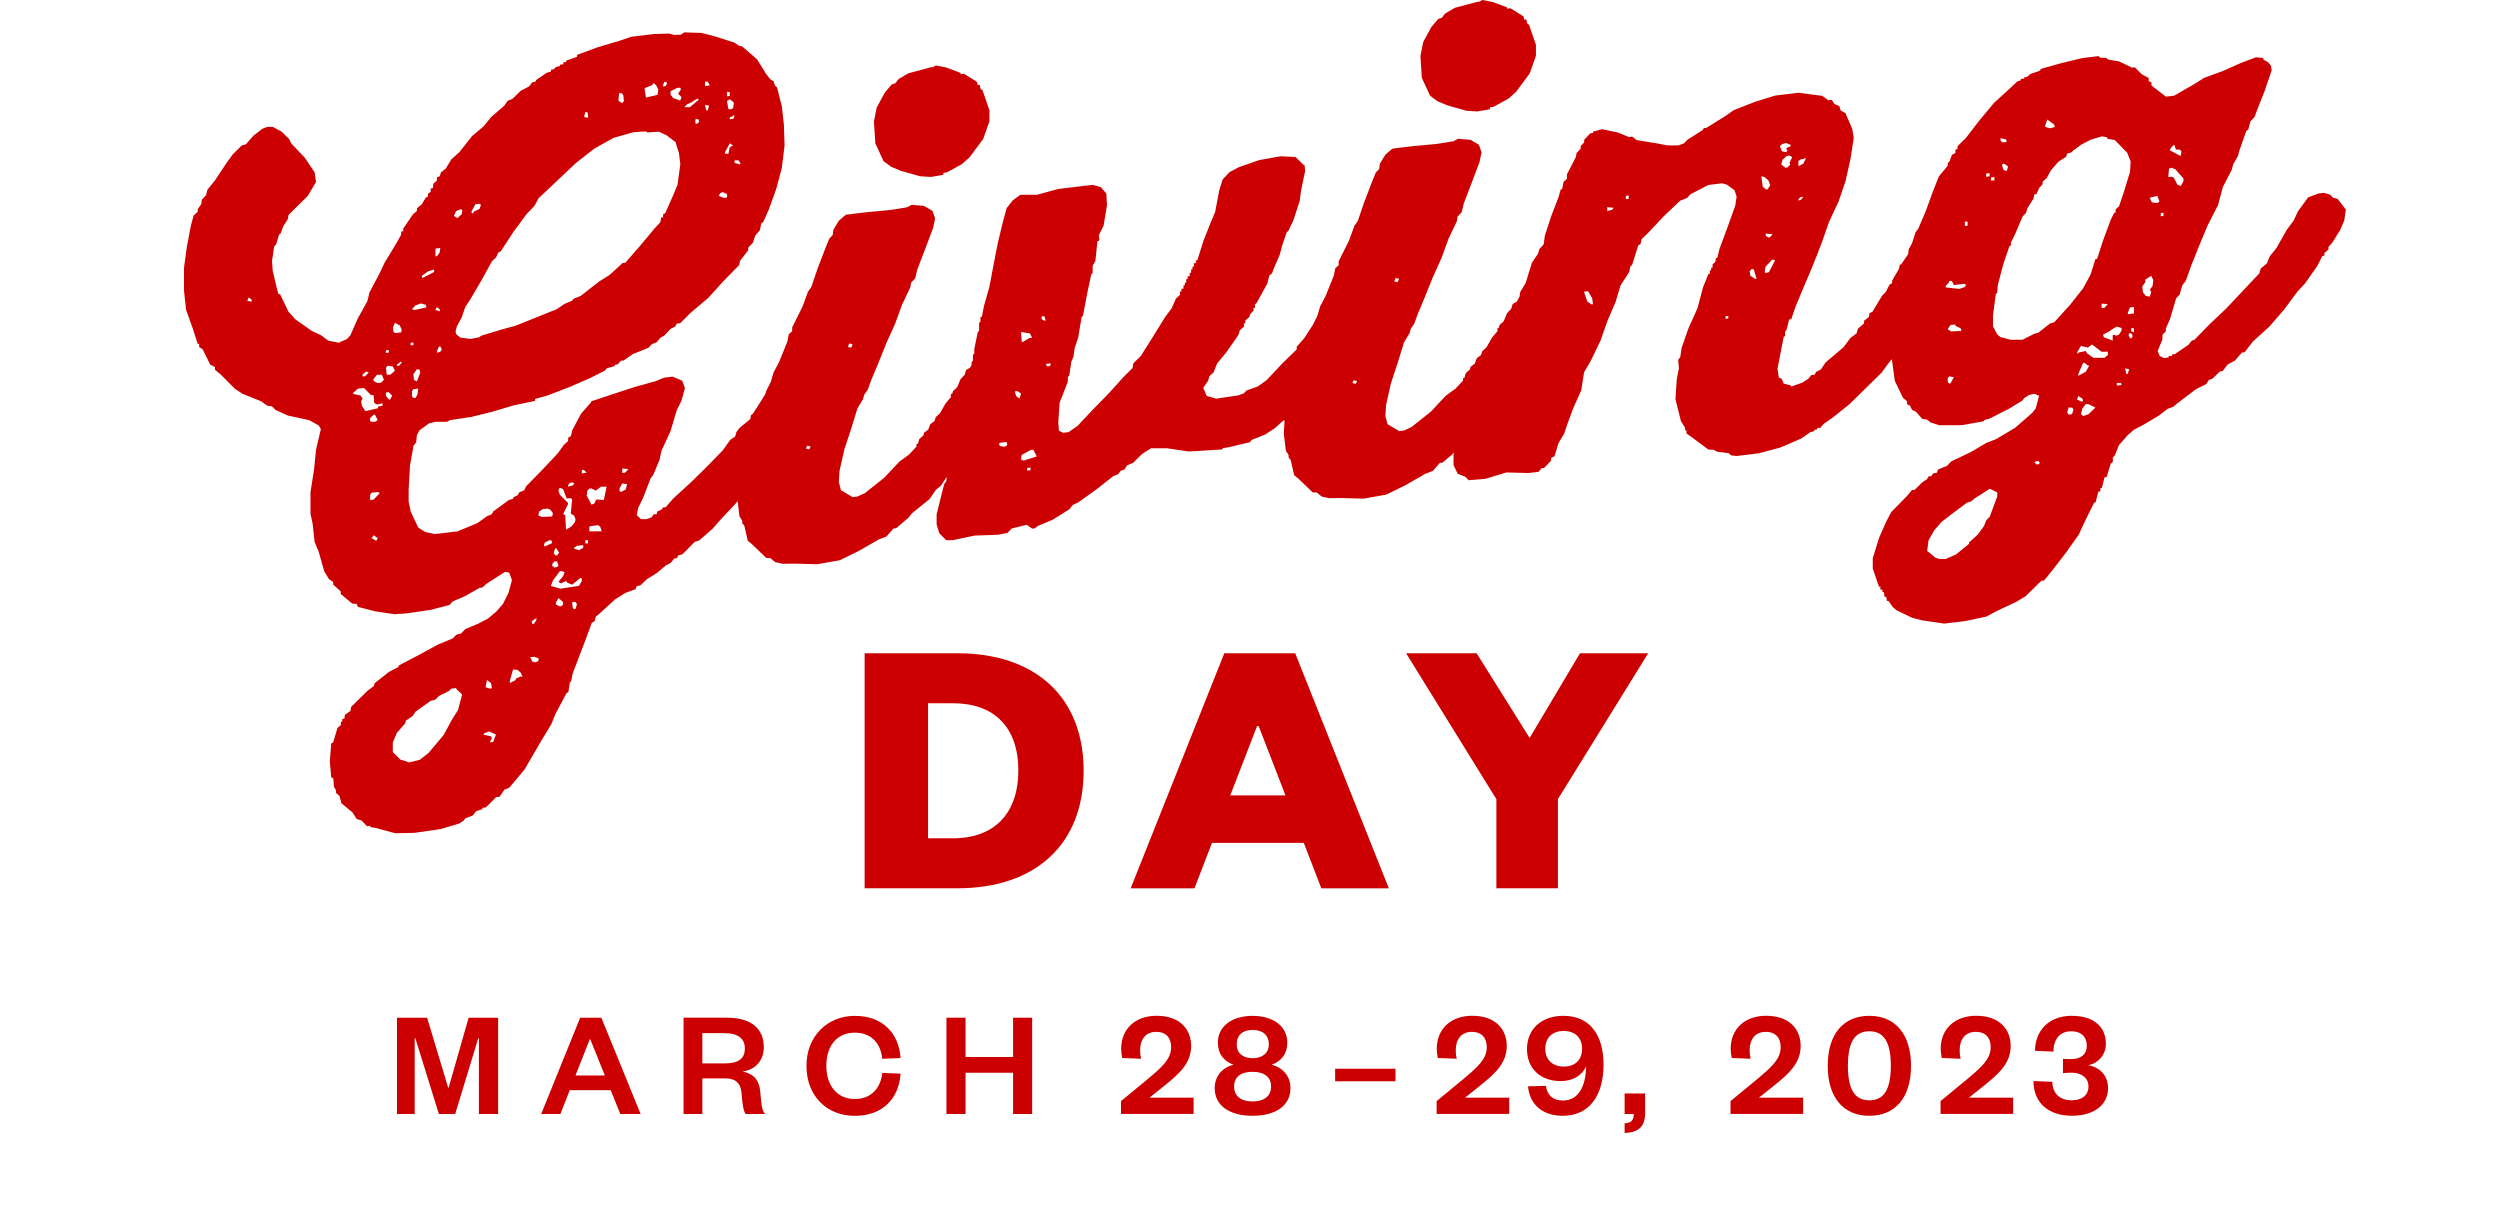 <?xml version="1.0" encoding="UTF-8"?><svg id="Layer_1" xmlns="http://www.w3.org/2000/svg" viewBox="0 0 556.13 269.5"><defs><style>.cls-1{fill:#c00;}</style></defs><polygon class="cls-1" points="194.72 31.9 196.55 35.86 198.24 37.1 200.38 38 204.66 39.21 207.1 39.36 209.86 38.88 209.86 38.45 210.62 38.36 213.98 36.51 215.67 35.01 218.72 30.9 220.1 26.98 220.1 24.53 218.57 20.1 218.11 19.72 217.96 18.87 217.5 18.93 217.34 18.22 214.44 16.41 213.68 16.5 213.67 16.21 210.46 15.01 208.17 14.57 207.56 14.93 206.95 15 202.05 16.31 199.91 17.57 199.15 18.53 198.38 18.77 196.86 20.54 195.02 23.93 194.41 27.03 194.72 31.9"/><polygon class="cls-1" points="316.29 17.33 318.12 21.29 319.81 22.54 321.95 23.43 326.23 24.65 328.68 24.79 331.43 24.31 331.43 23.88 332.19 23.79 335.55 21.95 337.24 20.45 340.29 16.33 341.67 12.41 341.67 9.96 340.14 5.53 339.68 5.15 339.53 4.31 339.07 4.36 338.92 3.66 336.01 1.84 335.25 1.94 335.25 1.65 332.04 .44 329.74 0 329.13 .36 328.52 .43 323.62 1.74 321.48 3.01 320.72 3.97 319.95 4.2 318.43 5.97 316.59 9.36 315.98 12.47 316.29 17.33"/><path class="cls-1" d="m485.1,41.38l-.76-.34-.76-1.5-.46-.23-.76.09v-.43s.15-1.46.15-1.46l.46-.2.92.32,1.83,2.09v.58s-.61,1.08-.61,1.08Zm-4.43,6.01l.61-.07v.72s-.61.07-.61.07v-.72Zm-2.14,17.56l-.3,1.05-.92-.18-.61-.79-.15-1.28.76-1.1-.15-.41.31-.18,1.07-.71.46.96-.15,1.32-.61.8.31.54Zm-5.2,18.22l-.3.04-.31-1.26.92.18-.31,1.05Zm-2.44,2.6v-.58s.92.03.92.03l.16.42-1.07.13Zm2.44-15.87v-.29s.46-1.21.46-1.21l.92-.11v1.44s-1.38.16-1.38.16Zm1.08,4.92l-.31.47-.3-.11-.31-.68.3-.47.46.24.16.56Zm-.31-1.12v-.72s.61.07.61.07v.86s-.61-.22-.61-.22Zm4.12-29.63l.31-.18,1.38-.31.46,1.24-.46.34-1.22-.14-.46-.95Zm-6.88,30.39l-.61.22-.46-.23-.3.18v1.15s-1.99-.77-1.99-.77l-.15-.56,1.68-.92.15-.16,1.22-.72,1.07.31v.58s-.61.94-.61.94Zm-3.21,5.14h-2.45s-1.38-.98-1.38-.98l-.3-.54-1.68.35v.29s-.31-.25-.31-.25l.92-1.55.31.11,1.22.29.92-.69,2.14,1.62,1.38-.02v.72s-.76.67-.76.67Zm-3.52,12.54l-1.23.43-.46-.52.31-1.19.76-.96.46-.05,1.68.81-1.53,1.48Zm-1.68-2.83l-.92-.47.16-.31.15-.45.92.61.15.56-.46.06Zm-.61-6.13l1.07-2.44.31-.04.76.63.31-.04-.76,1.39-1.68.92v-.43Zm-1.38,8.96l-.77.09-.31-.54.31-1.05.77.05.3.39-.31,1.05Zm5.19-34.52l-1.07,3.44-1.68,3.09-2.9,3.67-3.52,3.88-.92.26-2.6,2.04-.92.25-2.6,1.32-2.6.02-2.29-.59-.76-.63-.92-1.77v-2.45s.61-4.69.61-4.69l.31-.32.15-1.75,1.22-4.62,1.38-4.06.31-.04v-.72s.92-1.84.92-1.84l1.68-3.95.77-.81.31-1.05,1.38-2.18.15-.88.46-.05.61-1.37.77-.81v-.58s.92-.83.92-.83l.92-1.7,1.68-1.93,1.68-1.07.31-.76.92-.25.46-.49.3-.18,1.38-1.03,2.14-1.12,2.45-.73,1.07.16.31.4,1.53.25,2.75,2.84.77,1.93-.15,2.33-1.37,4.49-1.07,3.16-.76.67v.72s-.31.04-.31.04l-.76,1.53-1.68,4.53-1.37,4.2-.31.04Zm-12.53,45.63l-.61.07-.15-.27-.3-.11.3-.32.61-.07.3.4-.15.31Zm1.82-76.66l1.53,1.11.15.56-1.07.28-1.07-.3v-.29s.46-1.35.46-1.35Zm13.47,41.08l-.77.81-.61.07v-1.01s1.38.12,1.38.12Zm13.91-34.55l.61-.79.31-.04.31.97.92.04.31.39-.15,1.03-2.45-1.3.15-.31Zm-40.2,81.84l-.77.81-.46,1.21-1.37,1.89-1.99,1.82v.29s-2.9,2.37-2.9,2.37l-2.29,1-1.37.02-.92-.32-1.83-1.51.31-2.34,1.22-2.17,1.68-1.93,1.99-1.54,3.67-2.75.92-.26.77-.67,3.36-2.14.3.11,1.38.7v.87s-1.68,4.53-1.68,4.53Zm3.81-76.9l-.31-.11-.46-.23-.31-1.12.46-.2.92.61-.31,1.05Zm-.92-6.38l-.46-.38v-.57s1.22.28,1.22.28l.15.56-.92.11Zm-11.61,53.6l-.31.04-.3-.4v-.72s.31-.47.31-.47l1.07.16-.76,1.39Zm-.61-12.04l.61-.94,1.07-.13v.29s1.22.58,1.22.58l.16.56-2.3.13-.76-.49Zm-.46-9.32v-.29s.76-.81.76-.81v-.29s.61-.07.61-.07l.46.95,2.29-.27.46.23-.31.47-1.23.44-3.06-.35Zm4.89-14.58v.87s-.61.07-.61.07v-1.01s.61.07.61.07Zm4.89-10.83v.72s-.77.09-.77.09v-.72s.77-.09.77-.09Zm1.07.88v.72s-.77.09-.77.09v-.72s.77-.09.77-.09Zm-42.98,5.01l-.61.22v-.29s.46-.49.46-.49l.61-.07-.46.63Zm.46-7.99l-1.07.56v-1.15s.46-.34.46-.34l1.22-.29-.61,1.23Zm-7.64,24.13l-.77.24-.15-.42.16-1.03,1.53-1.62.61.21-1.38,2.62Zm.61-8.15l-.61.51-.61-.36-.15-.56,1.53.1-.15.31Zm-3.67,9.67l-1.07-.74-.15-.99.46-.49.46.09.61,2.09-.31.04Zm2.44-19.91l-.76-.63-.3-2.27.61.07.92.76.46,1.1-.61.94-.31.04Zm-9.02,28.77v-.58s.61-.07.61-.07v.57s-.61.08-.61.08Zm12.54-38.86l.92-.25,1.07.45-.15.31-.92.4.31.54-.3.33-.92-.18-.46-1.1.46-.49Zm2.29,2.9l-.61,1.23.15.42-.61.65-.46.06-.92-.75.31-1.05.92-.83.61-.08.61.36Zm-37.01,9.34v-.72s.62-.07.62-.07v.72s-.62.07-.62.07Zm-7.64,23.41l-.92-.61-.76-2.21.92-.11.92,1.62.15,1.28-.3.04Zm4.89-21.5l-.31.47-1.07.27v-.87s1.38.13,1.38.13Zm-48.02,16.57l-.76-.2.15-.3.15-.45.77.2-.31.76Zm-9.32,22.61l-.76-.2.3-.61.76.2-.31.61Zm-73.86,17.07l-.61-.22.15-1.03,1.99-1.1.61-.07.76,1.49-2.91.93Zm.77,2.22v-.58s.76-.09.76-.09v.58s-.76.09-.76.09Zm3.82-33.34l-.61-.36v-.58s.61-.07.61-.07l.3.97-.3.04Zm-5.5,17.25l-.31-.11-.46-.38-.3-.97.46-.2.92.61-.31,1.05Zm-3.36,10.79l-1.07-.16-.15-.56.31-.18,1.38-.16.15.7-.61.36Zm5.66-25.2l.46.96-.61.07-1.53.9-.15-.12-.15-2.15,1.99.34Zm4.59,6.66v.29s-.16.3-.16.3l-.61.07-.31-.54,1.07-.13Zm-44.35-3.48l-.76-.2.15-.31.15-.45.77.2-.31.76Zm-9.33,22.6l-.76-.2.3-.61.76.2-.31.61Zm-40.83,8.93l-1.07.56-.31-.25v-.58s.61-1.08.61-1.08l1.07.16-.31,1.19Zm-.76-4.67l1.37.12-.77.81-.61.07v-1.01Zm-7.34,14v-1.01s.3-.18.3-.18l1.68-.2.46.38.31.97-2.75.04Zm-3.06,17.24l-.31.04-.31-.25-.15-1.28.76-.09.31.54-.31,1.05Zm-3.36-4.5l-2.14-.61.46-1.21,1.53-2.06.31-.04.76.2-.31.9-1.07,1.28.61.36,1.07-.56.31.4,1.07.45,1.83-1.52.31.11v.58s-.61,1.08-.61,1.08l-4.13.64Zm.31,3.86l-.46.06-.76-.34-.15-.42.61-1.08.92.76.15.56-.31.47Zm-5.5,12.34l-.46.2-.61-.21-.46-.95.77-.09,1.07.3v.58s-.31.18-.31.18Zm3.67-24.09l.31-1.05.3-.04.61.94-.46.63-.31.04-.46-.52Zm0,1.87l.76-.09.3.97-.3.33-.76.09v-.29s-.31.04-.31.04v-.58s.31-.18.31-.18v-.29Zm1.37-14.88l-.31-.97.3-.61.77.34.77,2.07.76-.09.46.23-.31,3.21.76.49.31.83-.15.59-.76.96-1.22.73-.16-3.16-.46-.38,1.07-2.15v-.29s-1.83-1.8-1.83-1.8Zm-5.81,28.82l-.31-.11-.15-.56,1.07-.71v.43s-.61.94-.61.94Zm-2.9,11.6l-.92.4-.31.47-1.07.56-.15-.27.76-2.69.92.03.76.63.46.95-.46-.09Zm6.42-30.33l.46.09.15.56-1.68.78-.15-.27.15-.59,1.07-.56Zm-1.68-5.14l-.76-.34v-.29s.15-.6.15-.6l.76-.52,1.07-.13.61.22.61.79-.16.74-2.3.13Zm-10.85,50.05l-.77.09.46-.92-.15-.42-1.69-.37.16-.31,1.07-.42,1.53.68-.61,1.66Zm16.97-57.56l.61-.22.46.23-.31.47-1.07.27v-.29s.31-.47.31-.47Zm3.21-2.98l.61.65-1.07.13v-.72s.46-.05.46-.05Zm-1.53,16.91l1.38-.16v.58s-.92.54-.92.54l-1.07-.3v-.29s.61-.36.61-.36Zm2.45-1.3v.72s-.61.07-.61.07v-.72s.61-.07.61-.07Zm.3-11.43l.46-.05.92.47.31-.18.92-.68h1.22s-.61,2.95-.61,2.95l-1.68-.09-.46.92-.61.22-1.07-2.04.15-1.03.46-.49Zm-22.17,44.48l-.92-.32.31-1.62.92.75.16,1.14-.46.06Zm-7.03,4.74l-1.38,2.18-1.83,3.39-3.37,4.01-1.98,1.53-2.3.57-1.99-.63-1.68-1.67v-2.16s.92-2.13.92-2.13l1.83-2.09.15-.6,1.53-1.05.61-.94,3.37-2.42,1.07-.27.76-.81,2.29-1.14.46-.49,1.07-.13.15.27,1.22,1.15-.92,3.43Zm-5.06-88.96l.3-.61.61.36.16.56-1.07-.31Zm-4.43,19.57l-.31.04-.46-.38v-1.15s.31-.47.31-.47l1.07-.13-.15,1.32-.46.78Zm-.46-5.28l.76-1.1.61.07.15.7-.76,1.97-.16-.13-.46-.23-.15-1.28Zm-8.25,37.05l-1.07-.59.15-.16.31-.47.92.61-.31.61Zm7.64-43.46v-.58s.61-.07.61-.07v.58s-.61.07-.61.07Zm-8.25,34.31l-.76.09v-1.16s.31-.47.31-.47l1.38-.16.46.23-1.38,1.46Zm3.36-22.33l-.61-.79v-.72s.61-.07.61-.07l.77.77-.46.92-.31-.11Zm-2.29,1.57l-.15.45-2.75.62-.77-1.2-.15-.99.31-.61-.46-.67-1.68-.38.15-.31.92-.83,1.38-.16,1.53,1.55.61.07.15,1.71.61.36,1.22-.29v.57s-.92.11-.92.11Zm-.61,3.39l-.77.09-.46-.23v-.58s.76-.81.76-.81l.31-.04.61,1.23-.46.34Zm-2.14-11.13l.61.22-.76.81-.61.07v-.43s.76-.67.76-.67Zm2.45.72h1.07s.46,1.11.46,1.11l-.61.65-.77.09-.92-.47v-.43s.77-.96.77-.96Zm2.6-5.5v.58s-.61.07-.61.07v-.58s.61-.07.61-.07Zm1.38,4.6l-.92.83-.76.09-.15-.13-.16-1.42.31-.47,1.22.14.46.95Zm0-10.67l1.07.59.46.96-.15.59-1.22.15-.46-.23-.15-.99.46-1.06Zm1.38,8.63l.15.27-.61.65-.46.05v-.29s.92-.69.92-.69Zm3.21-12.5l1.22-.43,1.07.31.15.56-2.76.62-.46-.24.77-.81Zm1.53-6.67l1.22-.87,1.38-.45v.58s-2.6,1.32-2.6,1.32l-.15-.27.15-.31Zm3.98-6.1l-.15,1.03-.61.8-.31.04v-1.73s1.07-.13,1.07-.13Zm3.52-8.21l1.07-.42.31.25-.15.88-.92.83-.31-.11-.46-.38.46-1.06Zm-46.48,19.99l.15-.3.15-.45.61.36.15.55-1.07-.16Zm42.67,10.18l.31-.04.31.68-.31.47-.76.24v-.43s.46-.92.46-.92Zm8.1-31.69l.92-.11.31.25-.31.9-1.22.58-.31.47-.15-.13-.15-.27.92-1.7Zm-4.12,27.18l1.07-2,.77-2.26,1.22-1.88,2.45-4.19,2.29-4.17.92-.83.46-1.06.61-.36,2.75-4.22,2.91-3.95,1.84-1.95.91-1.69.92-.83,7.34-6.94,4.13-3.23,4.28-2.39,4.44-1.25,2.75-.19.3.25,2.6-.17,1.68.81,1.99,1.49.77,2.5.3,2.41-.61,4.54-.92,2.27-1.83,4.11-.46.2v.72s-.46.05-.46.05l-.15,1.03-1.22,1.3-3.21,3.85-3.36,3.86-.61.07-2.91,2.66-2.29,1.43-4.13,3.23-1.53.62-.46.49-1.53.62-1.84,1.23-9.18,3.69-2.9.78-4.74,1.43-.31.33-.31.04-1.68.34-2.29-.3-.92-.76-.16-.56.31-1.19Zm28.59-47.71l.46.09.16,1.13-.46.06-.46-.24.31-1.05Zm8.1-4.14l.31.4.15,1.28-.3.47-.31-.11-.61-.36.15-1.75.61.07Zm5.2-1.2l1.53-.62.31-.47.61.5.46.96-.15,1.17-2.6.6-.31-1.99.15-.16Zm4.28-1.38l.61.21-.31.76-.61.07v-.29s.3-.76.3-.76Zm1.68,1.96l1.07-.56.76-.09.15.41-.61.94.76.77-.31.76-1.53-.54-.61-.79v-.72s.3-.18.3-.18Zm3.37,3.06l1.22-.58.15-.16.92-.54.3.25-1.98,1.68h-1.23s.61-.65.61-.65Zm2.14,3.21l.46.23v.58s-.46.34-.46.34l-.31-.11v-.87s.31-.18.31-.18Zm2.44-8.22l.46.81-1.07.13v-1.01s.61.07.61.07Zm0,6.35l-.31.04-.31-1.26.92.18-.31,1.05Zm4.89-4.05v.86s-.61.08-.61.08v-1.01s.61.07.61.07Zm.92,2.34l-.15,1.17-.46.34-.61-.07-.31-1.84.16-.02.46-.35.92.76Zm-.15,2.76l.31.25-.31.61-.76.09v-.43s.61-.22.61-.22l.15-.31Zm0,6.78l-.76.38-.31,1.48-.76-.05v-.29s1.07-2,1.07-2l.76.49Zm-1.37,11.56l-.76.09-1.07-.45.31-.61.61-.22.92.46v.72Zm2.6-8.24l.46.81-.31.04-1.07-.3v-.58s.92.03.92.03Zm357.54,10.96l-1.84-2.38-1.07-.31-.61-.65-1.38-.41-1.22.15-2.3.85-2.29,3.16-.92,1.99-1.53,2.06-2.29,4.03-1.53,1.92-.61,1.51-1.38,1.18-.3,1.05-7.34,7.8-3.67,3.47-3.52,3.6-.46.05-.76.96-3.06,2.1-.61.07v.29s-.76.09-.76.09v.29s-1.07.13-1.07.13l-.92-.47-.46-1.1,1.07-2.58v-1.01s.76-.81.76-.81v-.58s.92-2.13.92-2.13l1.37-4.63.77-.81.61-2.09.76-.95,1.23-3.46,1.83-4.55,1.83-4.4,2.29-4.46,1.07-4.02,1.99-3.84.3-1.19,1.07-1.86.31-1.19,1.53-4.37.46-.34.46-1.79.92-.97.61-1.66,1.68-4.24,1.53-4.51-.15-.99-.61-.79-1.07-.59v-.29s-.3-.11-.3-.11l-1.38-.12-3.37,1.27-3.97,1.77-4.13,1.51-2.29,1.43-4.43,2.55-1.83.22-3.22-2.5v-.72s-.61-.21-.61-.21v-.72s-1.53-.82-1.53-.82l-1.53-1.55-.61.07-2.91-1.38-2.45-.43-.46-.38h-1.22s-.46-.38-.46-.38l-3.52.42-4.74,1.14-4.44,1.25-.46.49-1.99.67-.76.67-.61.07v.29s-.77.09-.77.09v.29s-.76.23-.76.23l-1.38,1.32-3.82,3.49-3.21,3.85-3.06,3.97-1.84,1.81v.58s-.46.2-.46.2v.72s-.77.38-.77.38l-.61,1.66-.31.04v.72s-1.99,2.4-1.99,2.4l-1.38,3.48-1.53,4.22-1.68,3.95-.61.79-.76,2.4-.76,1.39-.11,1.06-1.57,2.31-.31.04-.15.89-1.53,2.64v.57s-.61.36-.61.36l-.76,1.53-.91.97-2.14,3.57-.61.22-.15.88-1.07.85v.58s-1.37,1.18-1.37,1.18l-.3,1.05-1.38,1.03-1.53,2.06-3.97,3.36-1.07,1.57-1.07.56-.31.61-.76.09-.61.79-1.38.89-2.45.87-.15-.27-1.53-.39-.46-1.1-.61-.22-.31-1.98,1.37-7.09.31-.18v-1.01s.31-.32.31-.32l.61-2.38.46-.05.92-2.7,1.83-4.4,1.68-3.95,1.22-3.03,1.22-3.17,1.53-4.37,2.14-4.58,1.53-4.51,1.07-4.74.76-4.85-.31-1.98-1.53-3.56-1.07-.59-.31-.98-1.07-.45-.61-.94-.76.09-1.38-.99-1.23-.14-3.98-.53-5.2.62-4.59,1.42-4.74,1.87-1.68,1.21-4.28,2.67-.61.07-.3.47-3.36,2.13-.77.81-1.23.44h-2.45s-2.29-.44-2.29-.44l-4.59-.75-.92-.76-.76.09-2.45-1.01-3.52-.73-1.99.53v.29s-.61.07-.61.07l-1.38,1.46v.58s-.77.81-.77.81v.58s-.92.98-.92.98l-.15.88-1.99,3.85v1.01s-.76.67-.76.67l-.31,1.62-.31.04-.46,1.64-1.68,4.39-1.37,4.2-.31,2.06-.92.97-.31,1.05-1.37,2.04-1.38,4.49-1.22,2.02-.13.98-.64,1.14-.91.54-.31,1.05-.92.97-.76,1.82-.92.83-.15.6-.31.04v.72s-1.22,1.44-1.22,1.44l-1.23,2.17-.92.83-.31.9-.92.69-.46,1.21-.92.69-.15.59-.92.83-.31,1.05-.3.04v.57s-1.68,1.79-1.68,1.79l-2.14,1.55-3.36,3.58-4.28,3.4-1.68.78-1.07.13-2.6-1.56-.46-1.82.15-2.47,1.07-4.74,1.53-4.65,1.38-4.49,1.22-2.02.31-1.05.76-1.1.76-2.11,1.53-3.65,1.83-4.55,1.99-4.42,1.53-4.22,1.83-3.83.15-1.03.92-.97.46-1.93,1.68-4.38,1.83-4.84.46-2.22-.61-1.66-1.84-1.08-2.75-.25-1.07.56-3.67.59-5.35.5-4.43.53-.31.18-1.37,1.18-1.23,2.02-.15,1.17-.76.81-.92,2.27-1.68,4.39-1.38,4.06-.76,1.1-1.22,3.32-2.29,4.6v.86s-.76.67-.76.67l-.31,1.62-1.83,4.55-1.22,2.31-.61,2.09-1.06,2.12-1.86,2.85-1.68,1.93v.58s-3.21,3.13-3.21,3.13l-3.51,3.74-1.99,1.4-2.45.87-.61.65-1.22.44-4.9.73-2.14-.61-.76-1.78,1.07-1.57.31-1.05.92-.83.77-1.97,1.99-2.4,2.75-3.93.31-1.05.92-.83v-.72s.31-.04.31-.04v-.58s.92-.83.92-.83l.15-.59.77-.81v-.58s.3-.04.3-.04v-.72s.46-.49.46-.49l2.29-4.17.46-1.79.61-.51.31-.9,1.38-3.19.61-2.24.92-2.71.46-.49,1.07-2.29,1.38-4.2.31-2.34.92-4.44-.15-1.28-.15.02-1.84-1.8-3.36-.17-4.74.86-4.44,1.54-2.14,1.12-1.53,1.63-.76,2.4-.92,4.87-.91,2.13-1.68,4.24-1.37,4.35-.31.04v.58s-.46.05-.46.05v.72s-.31.04-.31.04v.58s-.31.04-.31.04v.72s-.31.04-.31.04v.72s-.46.06-.46.06v.58s-.3.04-.3.04v.72s-.31.04-.31.04v.57s-.31.04-.31.04v.72s-.46.05-.46.05v.58s-.31.04-.31.04v.72s-.92.83-.92.83l-.92,2.13-1.53,2.06-2.6,4.21-2.75,4.37-1.68,1.65-.15,1.03-1.84,1.81-3.52,3.88-3.52,3.6-3.36,3.57-1.99,1.4-1.23.15-.92-.47-.15-1.86.3-4.37,1.83-4.69v-1.01s.31-.33.31-.33l.46-3.08.46-1.07.31-2.05.76-2.26.76-4.56.31-.32.92-4.87.91-4.29.31-.32v-1.59s.61-1.08.61-1.08l.46-4.38.46-.2-.16-1.13,1.07-2.15.76-4.56-.15-2.58-1.22-1.44-1.84-.5-7.65.92-4.74,1.29h-3.67s-1.68,1.22-1.68,1.22l-1.38,1.75-.92,3.43-1.07,4.45-.92,4.73-.92,4.87-1.22,4.33-.46,2.36-.31.04v1.01s-.31.33-.31.33v1.73s-.3.33-.3.33l-.76,3.7v1.01s-.31.33-.31.33v1.3s-.31.33-.31.33v.65s-.3.54-.3.54l-.92.55-.3,1.05-.92.97-.76,1.82-.92.83-.15.59-.31.04v.72s-1.22,1.44-1.22,1.44l-1.22,2.17-.92.83-.31.9-.92.68-.46,1.21-.92.69-.15.59-.92.83-.31,1.05-.31.04v.58s-1.68,1.79-1.68,1.79l-2.14,1.56-3.36,3.58-4.28,3.4-1.68.78-1.07.13-2.6-1.56-.46-1.82.15-2.47,1.07-4.74,1.53-4.65,1.38-4.49,1.22-2.02.31-1.05.77-1.1.76-2.11,1.53-3.65,1.83-4.55,1.99-4.42,1.53-4.22,1.83-3.82.16-1.03.92-.97.46-1.93,1.68-4.39,1.83-4.83.46-2.22-.61-1.66-1.84-1.08-2.75-.25-1.07.56-3.67.59-5.35.5-4.43.53-.31.18-1.38,1.17-1.22,2.02-.15,1.17-.76.81-.92,2.27-1.68,4.38-1.38,4.06-.76,1.1-1.22,3.32-2.29,4.6v.86s-.76.67-.76.67l-.31,1.62-1.83,4.54-1.23,2.31-.61,2.09-1.07,2.15-.22.7-2.69,4.26-.46.35-.15.88-2.3,1.86-.76.96-.31,1.05-1.07.71-1.68,2.36-3.67,3.76-3.52,3.45-3.82,3.49-1.68,1.93-.61.07-.31.47-.92.4-.15.59-.77.09-.31.61-1.22.43h-1.22s-.92-.89-.92-.89l.31-1.62,1.07-2.15,1.68-4.38.61-.8,1.38-3.34.46-2.07,1.98-4.28,1.38-4.63,1.07-2.15.77-2.83-.61-1.66-2.14-.9-1.84.22-1.98.81-4.59,1.27-4.89,1.6-4.74,1.58-.15.31-2.14,2.42-1.98,3.7-.31,1.33-.61.36v.72s-.92.83-.92.83l-1.37,1.9-3.52,3.74-3.52,3.59-.46.92-1.07.42-.31.61-1.07.56v.29s-.92.25-.92.25l-3.52,2.58-.3.61-1.07.42-2.14,1.55-4.43,1.83-5.05.6-2.14-.47-1.53-.97-1.68-3.55-.46-2.25v-2.59s.3-5.37.3-5.37l.77-4.42.61-.79.15-1.61.61-1.08,2.14-1.55,1.38-.31,2.6-.02.61-.36,4.74-.71,4.59-1.13,4.89-1.45,4.74-1v-.43s2.75-.76,2.75-.76l4.89-1.88,4.59-1.99,3.37-1.7.31-.47,1.83-.51v-.29s.61-.08.61-.08l.76-.81.61-.07,1.99-1.39,3.52-1.43.76-.81,1.07-.42.77-.96.92-.54,1.38-1.46,1.07-.56.31-.62.77-.09,2.29-2.29,3.97-3.36,3.37-3.72,3.51-3.59.15-.88,1.84-2.38v-.58s1.07-1.14,1.07-1.14l.46-1.49,1.07-1.28.3-1.48.46-.34,1.22-2.74,1.68-4.67,1.22-4.62.61-4.98-.15-4.6-.46-4.13-1.07-4.2-.46-.38-.31-.97-.76-.48-.92-1.19-1.99-3.22-3.36-2.91-.61-.07-1.07-.74-4.28-1.36-3.06-.79-3.82-.12-.76.52-1.53.04-1.07-.3-3.36.11-5.05.6-2.6.89-4.89,1.45-4.58,1.7v.43s-2.45.87-2.45.87v.29s-.61.07-.61.07v.43s-.76.09-.76.09v.29s-.92.25-.92.25l-.46.49-.61.07v.43s-.92.25-.92.25l-2.29,1.57-.31.47-.61.07-.76.96-1.83.94-1.83,1.81-1.07.42-.77,1.1-2.9,2.51-1.68,2.07-2.6,2.19-2.75,3.51-1.84,1.66-1.22,2.02-1.07.85-.31.9-.61.22v.72s-.77.67-.77.67l-.15,1.03-.46.05v.72s-.61.5-.61.5v.58s-.46.2-.46.2l-.92,1.55-1.07.85v.58s-.92.83-.92.83l-2.14,3.14v.58s-.46.06-.46.06v.72s-1.22,2.16-1.22,2.16l-2.45,4.04-1.07,2.29-2.29,4.31-.46,1.93-2.14,3.86-1.68,3.81-.76.81-1.83.8-2.29-.45-1.68-1.24-1.99-.92-3.67-2.59-1.53-1.69-1.83-3.82-.46-.23-.15-.56-1.07-4.49-.15-2.15.46-3.23.46-.49.61-2.09.46-.49.46-1.35,1.07-1.71.15-.89.46-.49,3.82-3.77,1.84-3.11-.31-2.12-2.14-3.21-3.06-3.24-.46-.95-1.68-1.67-1.99-1.06h-1.22s-1.07.42-1.07.42l-1.99,1.53-1.68,1.93-.92.25-1.99,1.97-1.38,1.9-2.6,3.92-1.68,2.08-.3,1.19-.92.98-.15,1.03-.77,1.1v.58s-.92.83-.92.83l-.61,2.24-.92,4.87-.61,4.54v5.05s.46,4.27.46,4.27l1.53,4.29,1.07,3.33.31-.04v.72s.77.49.77.49l1.68,3.4,1.07.59v.58s1.23,1.01,1.23,1.01l3.21,3.22,1.68,1.1,4.13,1.67,1.38.99,1.07.16.76.77,2.75,1.26,4.74,1.02,2.14,1.19.46.81-1.07,4.6-.46,4.53-.77,4.85v4.9s.46,2.11.46,2.11l.46,4.13.92,2.2,1.22,4.32,1.07,1.75.92.61v.58s1.68,1.53,1.68,1.53v.58s2.6,2.14,2.6,2.14l.92.03.31.68,3.82.99,4.28.64,2.6-.17,5.5-.8,4.13-1.07.77-.81,2.75-1.19,3.21-1.83.61-.07.92-.83,4.13-2.66.92.18.61,1.66-.76,2.83-1.22,2.45-1.53,1.77-1.83,1.52-2.14,1.12-2.91,1.22-.92.97-1.07.27-.76.81-3.37,1.41-4.43,2.41-4.28,2.24v.29s-2.14,1.12-2.14,1.12l-3.21,2.54-.15.6-1.38,1.03-3.67,3.61-.15.89-1.22.87-.15.88-.46.05v.57s-.3.04-.3.04v.72s-.77.67-.77.67l-.92,3.14-.46.34-.31,3.93.31,3.57.46.23.15,1.86.46.81v.58s.76.63.76.63l.46,1.68,2.45,2.01.92,1.47,1.07.31,1.22,1.29.76-.09v.29s1.07.16,1.07.16l4.44,1.2,4.28-.08,5.81-.84,4.13-1.22,1.07-.7.31-.47,1.68-.64.76-.96,1.38-.45v-.29s.77-.09.77-.09l2.29-2.3.77-.09,1.07-1.57,1.07-.42,3.36-4.01.92-1.55,2.6-4.49,2.45-4.04.92-2.27,2.45-4.62.46-.34.3-2.06.31-.33.31-1.62.92-2.42,1.68-4.39,1.68-4.53.61-.36.3-1.05.46-.34,3.82-3.49,2.29-1.43,2.3-.85.15-.6.92-.25,1.37-1.32,2.29-1.43,1.99-1.68,1.07-.56.76-.96.61-.07.3-.61.92-.25,2.75-2.78.92-.26,3.06-2.67,1.68-1.93,3.36-3.58.52-.6.4,3.37.61.94v.58s.46.53.46.53l.77,3.37.92.76,3.21,3.08.91.04,1.07.88,1.68.38,2.75-.04,4.89.14,5.05-.89,4.28-2.1,4.43-2.55,1.68-.63,1.53-1.77.61-.07,2.75-2.35.76-.96,3.97-3.22,1.38-2.04,1.07-.85,1.35-2.01-.13.99-.46.63-.46,1.78-1.22,4.91v2.31s.61,1.94.61,1.94l1.53,1.55,1.53-.04,4.74-1,5.2-.19,2.14-.4.92-.98,3.36-.84,1.23.86.61-.07.61-.51,3.36-1.41,3.67-2.31.77-.96,1.22-.58,4.13-2.95,3.67-2.89,1.07-.42.61-.79.76-.23.61-.94,1.38-.6,1.99-1.97,1.99-1.25h3.52s4.89.72,4.89.72l7.34-.45.31-.33,1.07-.13,4.89-1.17.31-.47,3.06-1.23,2.14-1.41,1.83-1.66.33-.04-.17,2.9.46,3.84.61.93v.58s.46.52.46.52l.76,3.37.92.76,3.21,3.08.92.04,1.07.88,1.68.38,2.75-.04,4.9.14,5.04-.89,4.28-2.1,4.43-2.55,1.68-.63,1.53-1.77.61-.07,2.63-2.25-.18.51v2.31s.92,1.91.92,1.91l1.68.66.76.77,3.67-.3,4.74-1.43,4.89.13,2.29-.28.61-.79.61-.07,1.53-1.63v-.58s.76-.38.76-.38l.92-3,1.22-2.02.76-2.25,1.22-3.32,1.84-4.11.61-3.97,1.53-2.63,2.14-4.44,1.53-4.36,1.83-4.26,1.07-3.59,1.99-3.12.15-1.03.46-.49.61-1.95.76-2.4.46-.2.31-1.19,1.38-1.32,3.51-3.74,3.67-3.47,1.53-.61.76-.82,3.97-2.06,3.06-.37,1.07.31,1.69,1.24.46,1.39-.31,2.06-1.84,5.12-1.68,4.53-.46,1.93-.3.04-.15.88-.61.51v.72s-.31.04-.31.04v.58s-.3.04-.3.04v.72s-.31.04-.31.04l-1.22,3.03-1.22,4.62-1.99,4.42-1.53,4.37-.31,2.06-.46.63.16,1.86-.46,2.36-.31,4.51,1.23,4.9.92,1.48v.58s.3-.04.3-.04v.72s1.23.86,1.23.86l3.67,2.73,1.07.02.92.47,2.45.28.61.51,1.22.14,4.89-.59,4.89-1.31,4.59-1.99,1.99-1.39.92-.25v-.29s.61-.07.61-.07v-.29s.76-.09.76-.09l.61-.79,1.99-1.39,3.82-3.05,3.52-3.45,3.67-3.61,1.38-1.89.87-1.08.05.24.61,4.54,1.83,3.82.92.76v.72s.61.21.61.21l.46.95.92.47,1.38,1.57,1.07.16.77.63,1.99.63,5.04-.03,4.74-.86.31-.32,1.07-.28,4.43-2.26,2.91-1.79.3-.47,1.07-.71,1.22-.29,1.07.45-.76,2.83-.76.96-3.82,3.34-4.28,2.53-2.14.83-3.36,1.99-4.44,2.12-.92.98-1.99.81-.31.76-.76.09-.46.63-.61.07-.31.61-1.07.71-1.68,1.64-.61.07-1.07,1.28-3.52,3.59-1.07,2-1.68,3.81-1.38,4.49v2.31s1.38,4.02,1.38,4.02l.31-.04v.72s.46-.05.46-.05v.58s.31-.04.31-.04l.15.99.46.23v.72s.46.09.46.09l.92,1.33.92.75,3.36,1.62,2.3.59,4.89.71,4.59-.55,4.74-1,2.45-1.3,4.13-1.94,2.14-1.27,3.52-3.45.61-.07,1.83-2.24,3.06-3.97,2.9-4.1.46-1.06,1.53-3.21,1.38-2.76.31-.04.61-2.38.46-.06v-.72s.31-.04.31-.04l.61-2.38.46-.06.92-2.99.46-.34v-1.01s.46-.49.46-.49l.91-2.27,1.99-2.26,1.37-1.18,2.14-1.12,3.36-1.99,1.99-1.54,1.22-.43.77-.67,4.28-3.25,2.29-1.14.61-.94.76-.24,1.68-1.64.61-.07,1.07-1.43,1.68-.92,1.53-1.77.61-.07,1.83-2.38,3.67-3.33,3.21-3.7,3.06-4.12,1.68-1.79,2.75-3.94,1.07-2.15.46-.05v-.58s.92-.83.92-.83v-.58s.77-.81.77-.81l1.84-2.96.91-2.13.31-2.2Z"/><path class="cls-1" d="m192.34,145.32h20.67c17.35,0,28.05,9.79,28.05,26.14s-10.71,26.14-28.05,26.14h-20.67v-52.29Zm19.67,41.16c9.13,0,14.52-5.48,14.52-15.1s-5.39-14.94-14.52-14.94h-5.56v30.04h5.56Z"/><path class="cls-1" d="m288.12,145.32l20.83,52.29h-15.02l-3.9-10.12h-20.42l-3.9,10.12h-14.19l20.83-52.29h15.77Zm-14.44,31.62h12.28l-5.98-15.44h-.33l-5.98,15.44Z"/><path class="cls-1" d="m351.45,145.32h15.19l-20.08,32.45v19.83h-13.69v-19.83l-20.08-32.45h15.69l11.79,18.84,11.2-18.84Z"/><path class="cls-1" d="m97.63,247.81l-5.24-16.86h-.14v16.86h-3.94v-21.42h6.7l4.69,15.57h.1l4.45-15.57h6.56v21.42h-4.28v-16.86h-.14l-5.13,16.86h-3.64Z"/><path class="cls-1" d="m133.77,226.39l8.74,21.42h-4.52l-2.14-5.3h-9.11l-2.07,5.3h-4.28l8.67-21.42h4.73Zm-5.75,12.85h6.53l-3.23-8.02h-.14l-3.16,8.02Z"/><path class="cls-1" d="m165.86,247.81c-.44-.58-.71-2.04-.88-4.42-.17-2.41-1.26-3.5-3.71-3.5h-5.03v7.92h-4.18v-21.42h9.69c5.47,0,8.16,2.55,8.16,6.53,0,3.23-2.11,5.1-4.73,5.44,2.45.48,3.71,1.9,3.94,4.42.27,3.16.37,4.25,1.09,5.03h-4.35Zm-4.69-11.25c3.09,0,4.52-1.02,4.52-3.33,0-2.14-1.43-3.4-4.52-3.4h-4.93v6.73h4.93Z"/><path class="cls-1" d="m190.14,225.98c6.32,0,9.83,3.98,10.2,9.38l-4.08.17c-.31-3.2-2.21-5.81-6.12-5.81s-6.32,2.86-6.32,7.38,2.52,7.38,6.32,7.38,5.81-2.62,6.12-5.81l4.08.17c-.37,5.44-3.88,9.38-10.2,9.38s-10.74-4.52-10.74-11.12,4.66-11.12,10.74-11.12Z"/><path class="cls-1" d="m210.54,247.81v-21.42h4.25v8.74h10.57v-8.74h4.25v21.42h-4.25v-9.18h-10.57v9.18h-4.25Z"/><path class="cls-1" d="m265.52,244.2v3.6h-16.15v-2.86l5.98-4.93c3.33-2.79,5.17-4.49,5.17-7.07,0-1.97-1.02-3.4-3.33-3.4s-3.57,1.63-3.57,4.11c0,.71.07,1.29.24,1.87l-4.22-.17c-.14-.68-.24-1.36-.24-2.01,0-4.49,3.16-7.38,7.89-7.38,5.1,0,7.68,2.92,7.68,6.73s-2.65,6.19-5.88,8.77l-3.4,2.72h9.83Z"/><path class="cls-1" d="m270.21,242.06c0-2.75,1.84-4.66,4.18-5.2-2.21-.85-3.47-2.45-3.47-4.93,0-3.71,3.23-5.95,7.72-5.95s7.72,2.24,7.72,5.95c0,2.48-1.26,4.08-3.47,4.93,2.31.54,4.18,2.45,4.18,5.2,0,3.77-3.13,6.15-8.43,6.15s-8.43-2.38-8.43-6.15Zm4.32-.37c0,2.11,1.5,3.33,4.11,3.33s4.11-1.22,4.11-3.33-1.5-3.26-4.11-3.26-4.11,1.12-4.11,3.26Zm.58-9.35c0,1.97,1.43,3.06,3.54,3.06s3.6-1.09,3.6-3.06c0-2.14-1.43-3.23-3.6-3.23s-3.54,1.09-3.54,3.23Z"/><path class="cls-1" d="m297,237.74h13.43v2.79h-13.43v-2.79Z"/><path class="cls-1" d="m335.73,244.2v3.6h-16.15v-2.86l5.98-4.93c3.33-2.79,5.17-4.49,5.17-7.07,0-1.97-1.02-3.4-3.33-3.4s-3.57,1.63-3.57,4.11c0,.71.07,1.29.24,1.87l-4.22-.17c-.14-.68-.24-1.36-.24-2.01,0-4.49,3.16-7.38,7.89-7.38,5.1,0,7.68,2.92,7.68,6.73s-2.65,6.19-5.88,8.77l-3.4,2.72h9.83Z"/><path class="cls-1" d="m352.83,237.23c-.85,1.9-2.82,3.26-5.64,3.26-4.66,0-7.51-2.92-7.51-7.11,0-4.49,3.26-7.41,8.09-7.41,5.85,0,8.94,4.18,8.94,10.85s-2.99,11.39-9.08,11.39c-4.42,0-7.34-2.41-7.72-6.56l3.98-.1c.27,2,1.5,3.26,3.81,3.26,3.4,0,5.07-3.13,5.13-7.58Zm-5-7.89c-2.58,0-4.08,1.6-4.08,3.94s1.5,3.98,4.11,3.98,4.08-1.56,4.08-3.98-1.56-3.94-4.11-3.94Z"/><path class="cls-1" d="m361.4,243.25h4.56v4.35c0,2.86-1.33,4.35-4.56,4.42v-2.14c1.43-.07,2.04-.65,2.04-2.07h-2.04v-4.56Z"/><path class="cls-1" d="m401.11,244.2v3.6h-16.15v-2.86l5.98-4.93c3.33-2.79,5.17-4.49,5.17-7.07,0-1.97-1.02-3.4-3.33-3.4s-3.57,1.63-3.57,4.11c0,.71.07,1.29.24,1.87l-4.22-.17c-.14-.68-.24-1.36-.24-2.01,0-4.49,3.16-7.38,7.89-7.38,5.1,0,7.68,2.92,7.68,6.73s-2.65,6.19-5.88,8.77l-3.4,2.72h9.83Z"/><path class="cls-1" d="m415.83,248.21c-5.71,0-9.25-4.01-9.25-11.12s3.54-11.12,9.25-11.12,9.28,4.01,9.28,11.12-3.54,11.12-9.28,11.12Zm0-18.8c-3.3,0-4.76,2.52-4.76,7.68s1.46,7.68,4.76,7.68,4.79-2.52,4.79-7.68-1.46-7.68-4.79-7.68Z"/><path class="cls-1" d="m447.83,244.2v3.6h-16.15v-2.86l5.98-4.93c3.33-2.79,5.17-4.49,5.17-7.07,0-1.97-1.02-3.4-3.33-3.4s-3.57,1.63-3.57,4.11c0,.71.07,1.29.24,1.87l-4.22-.17c-.14-.68-.24-1.36-.24-2.01,0-4.49,3.16-7.38,7.89-7.38,5.1,0,7.68,2.92,7.68,6.73s-2.65,6.19-5.88,8.77l-3.4,2.72h9.83Z"/><path class="cls-1" d="m460.75,238.63c-.65,0-1.26.03-1.84.1v-3.2c.44.07,1.09.07,1.87.07,1.8,0,3.43-.82,3.43-2.99,0-1.9-1.16-3.2-3.5-3.2-2.48,0-3.91,1.77-3.91,4.52l-4.11-.17c0-4.42,3.06-7.79,8.12-7.79s7.65,2.52,7.65,6.22c0,2.65-1.97,4.49-4.01,4.76,2.72.44,4.49,2.38,4.49,5.1,0,3.77-3.16,6.15-8.02,6.15-5.34,0-8.57-2.96-8.57-7.72l4.18.17c.1,2.75,1.77,4.11,4.38,4.11,2.11,0,3.67-1.05,3.67-3.06s-1.63-3.09-3.84-3.09Z"/></svg>
